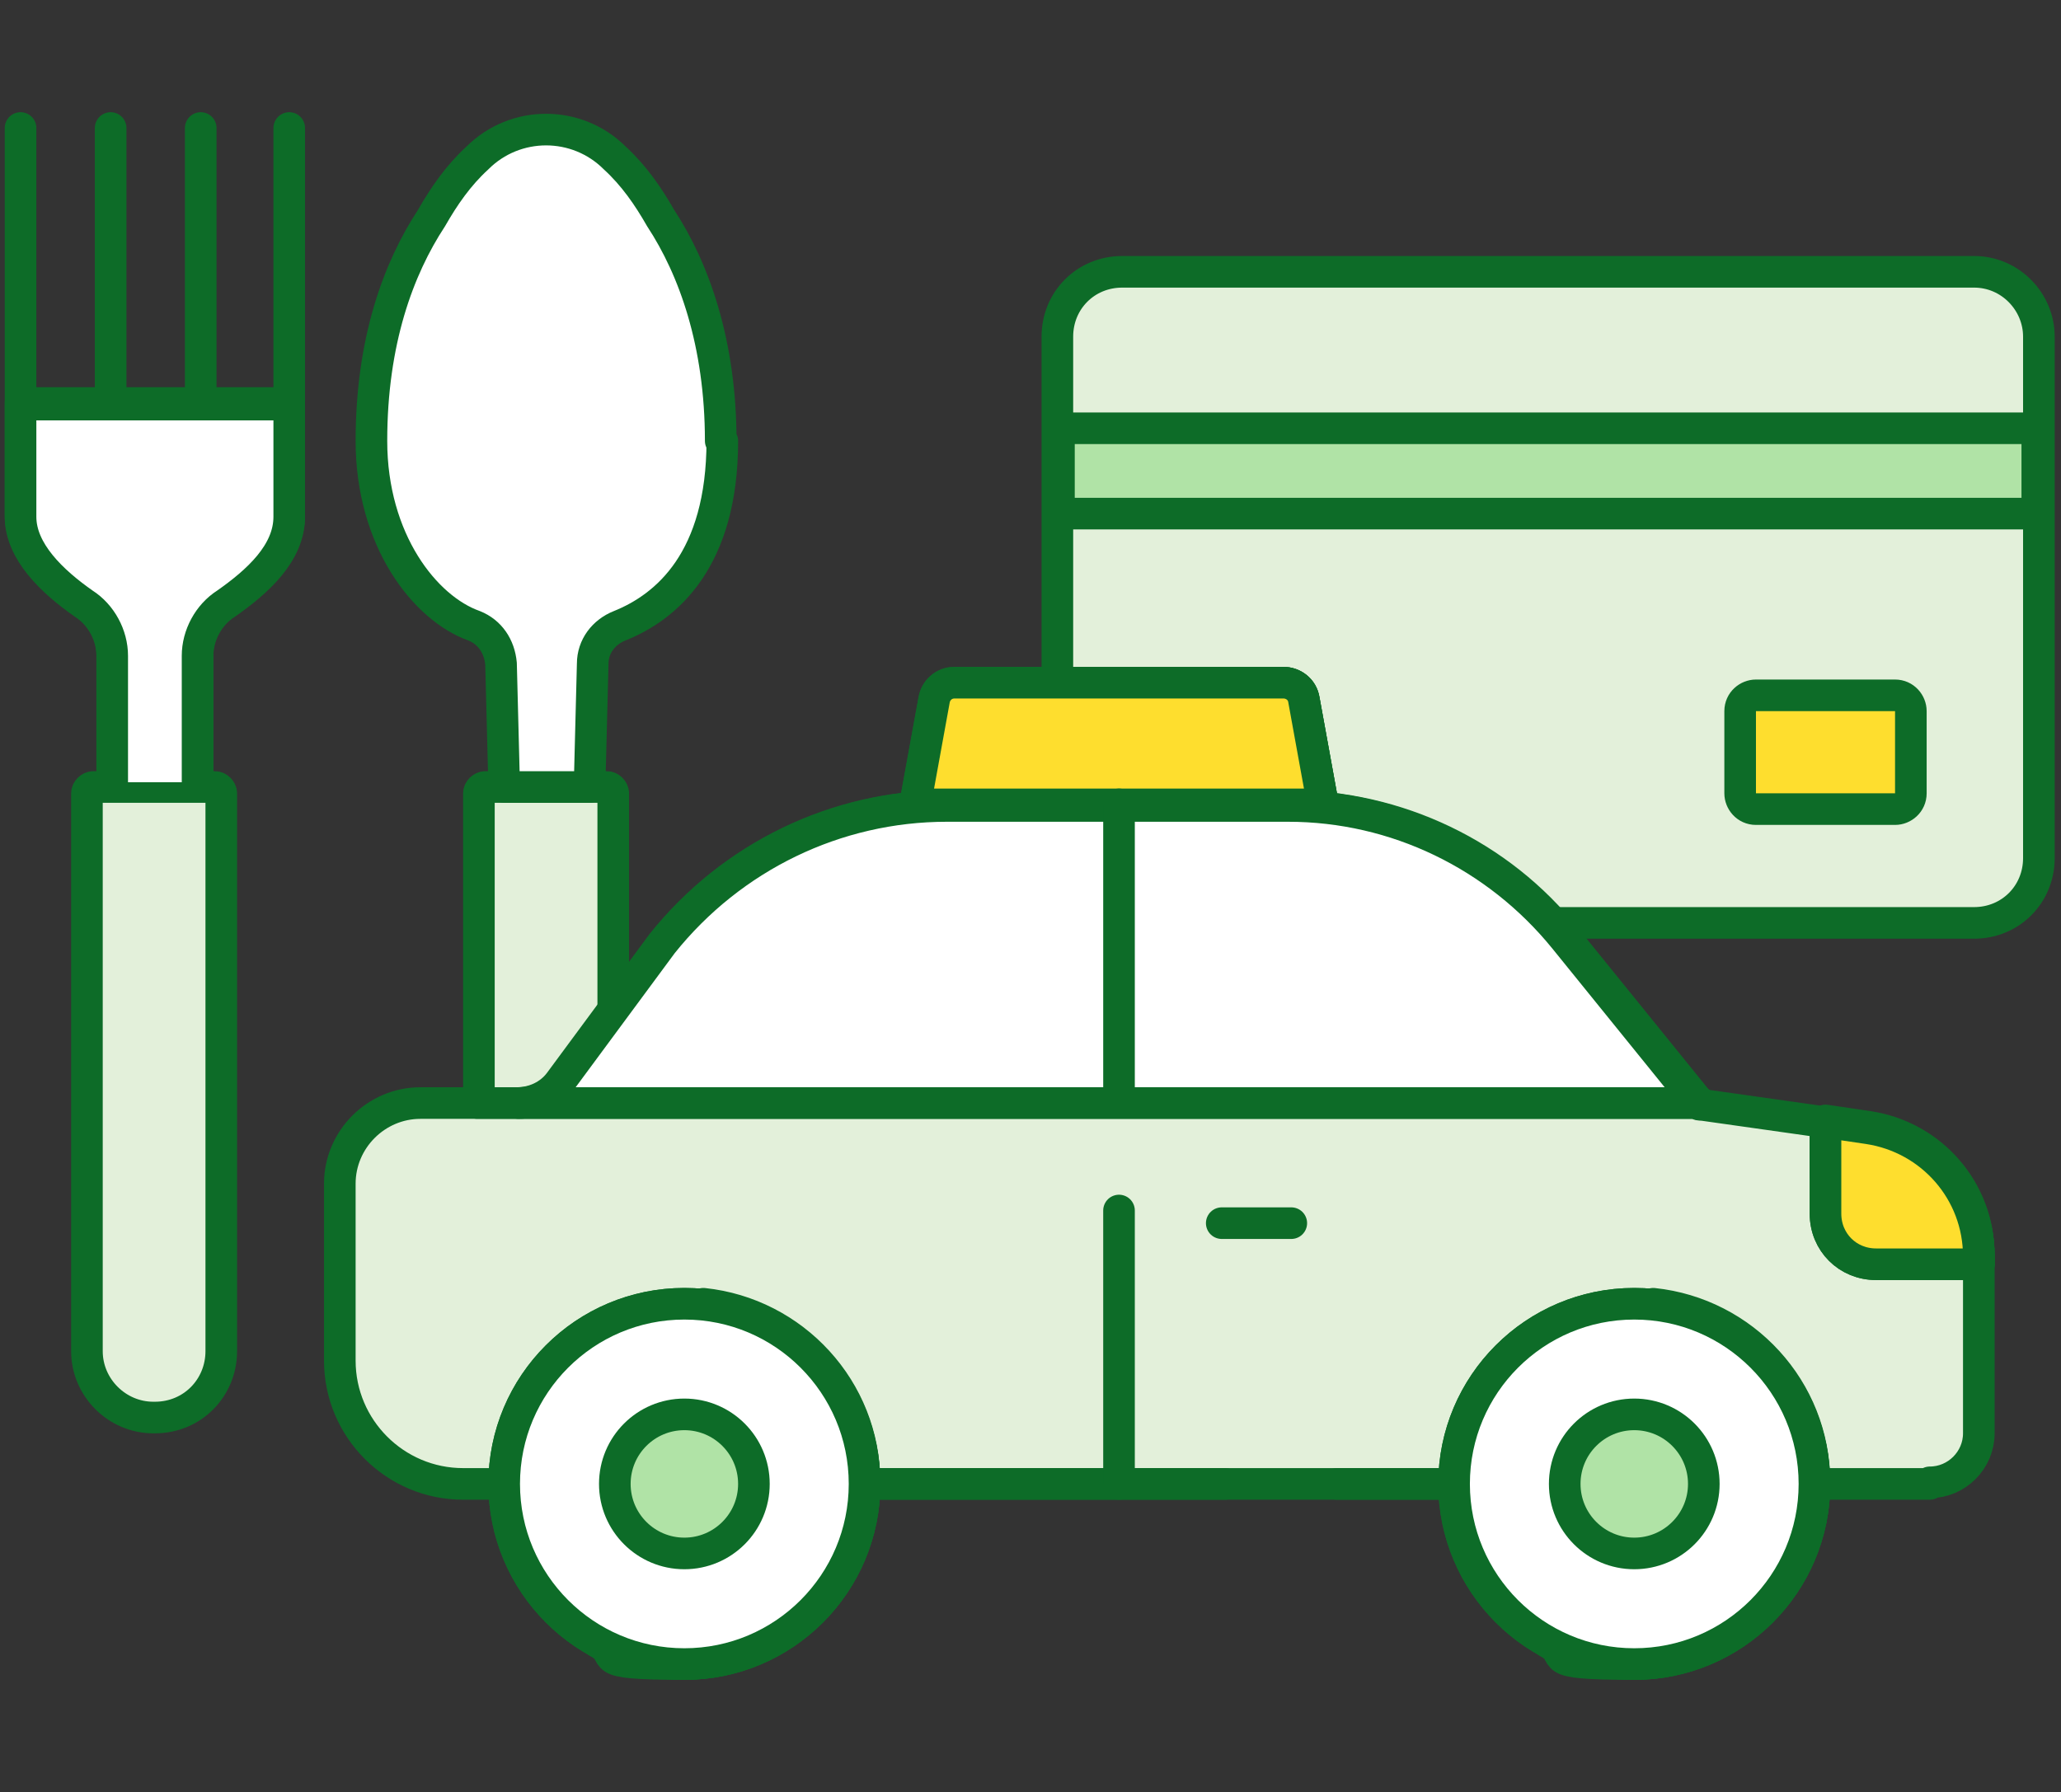 <?xml version="1.0" encoding="UTF-8"?>
<svg id="Layer_2" xmlns="http://www.w3.org/2000/svg" version="1.1" viewBox="0 0 130.4 113.4">
  <rect x="0" y="0" width="130.4" height="113.4" fill="#333333" stroke="none"/>
  <!-- Generator: Adobe Illustrator 29.8.1, SVG Export Plug-In . SVG Version: 2.1.1 Build 2)  -->
  <defs>
    <style>
      .st0 {
        fill: none;
      }

      .st0, .st1, .st2, .st3, .st4 {
        stroke: #0d6c28;
        stroke-linecap: round;
        stroke-linejoin: round;
        stroke-width: 2px;
      }

      .st1 {
        fill: #b0e3a6;
      }

      .st2 {
        fill: #fede2e;
      }

      .st3 {
        fill: #e3f0da;
      }

      .st4 {
        fill: #fff;
      }
    </style>
  </defs>
  <g id="Layer_1-2">
    <g>
      <g id="g2998">
        <g id="g3004">
          <path id="path3006" class="st3" d="M124.9,58.4h-53.9c-2.3,0-4.1-1.8-4.1-4.1V21.3c0-2.3,1.8-4.1,4.1-4.1h53.9c2.3,0,4.1,1.9,4.1,4.1v33c0,2.3-1.8,4.1-4.1,4.1h0Z"/>
        </g>
        <g id="g3008">
          <path id="path3010" class="st1" d="M128.9,32.5h-61.9v-5.4h61.9s0,5.4,0,5.4Z"/>
        </g>
        <path id="path3016" class="st2" d="M119.9,51.2h-8.8c-.6,0-1-.5-1-1v-5.2c0-.6.5-1,1-1h8.8c.6,0,1,.5,1,1v5.2c0,.6-.5,1-1,1Z"/>
      </g>
      <g>
        <g>
          <path class="st3" d="M9.8,89.7h0c2.4,0,4.2-1.9,4.2-4.2v-35.3c0-.2-.2-.4-.4-.4h-7.7c-.2,0-.4.2-.4.4v35.3c0,2.3,1.9,4.2,4.2,4.2Z"/>
          <path class="st3" d="M34.6,89.7h0c2.3,0,4.2-1.9,4.2-4.2v-35.3c0-.2-.2-.4-.4-.4h-7.7c-.2,0-.4.2-.4.4v35.3c0,2.3,1.9,4.2,4.2,4.2Z"/>
          <path class="st0" d="M1.3,25.5v7.1c0,2.2,2,4.1,4,5.5,1.1.7,1.8,2,1.8,3.3v8.3h5.4v-8.3c0-1.3.7-2.6,1.8-3.3,2-1.4,4-3.2,4-5.5v-7.1s-17,0-17,0Z"/>
          <path class="st4" d="M45.6,27.9c0-6.2-1.7-10.9-3.8-14.1-.8-1.4-1.7-2.7-2.9-3.8h0c-2.4-2.4-6.3-2.4-8.7,0h0c-1.2,1.1-2.1,2.4-2.9,3.8-2.1,3.2-3.8,7.8-3.8,14.1s3.4,10.6,6.5,11.7c1,.4,1.6,1.3,1.7,2.4l.2,7.8h5.4l.2-7.8c0-1.1.7-2,1.7-2.4,3-1.2,6.5-4.2,6.5-11.7h0Z"/>
        </g>
        <g>
          <line class="st0" x1="1.3" y1="25.4" x2="1.3" y2="8.1"/>
          <line class="st0" x1="7" y1="25.4" x2="7" y2="8.1"/>
          <line class="st0" x1="12.7" y1="25.4" x2="12.7" y2="8.1"/>
          <line class="st0" x1="18.3" y1="25.4" x2="18.3" y2="8.1"/>
          <path class="st4" d="M12.5,49.5v-8c0-1.3.7-2.6,1.8-3.3,2-1.4,4-3.2,4-5.5v-7.1H1.3v7.1c0,2.2,2,4.1,4,5.5,1.1.7,1.8,2,1.8,3.3v8"/>
        </g>
      </g>
      <g>
        <g>
          <path class="st1" d="M83.7,50.9l-1.2-6.6c-.1-.7-.7-1.1-1.3-1.1h-20.8c-.7,0-1.2.5-1.3,1.1l-1.2,6.6s25.8,0,25.8,0Z"/>
          <path class="st1" d="M83.7,50.9h-3.9l-1.2-6.6c-.1-.7-.7-1.1-1.3-1.1h3.9c.7,0,1.2.5,1.3,1.1l1.2,6.6h0Z"/>
          <path class="st3" d="M122.1,93.9H29.3c-4.3,0-7.8-3.5-7.8-7.8v-11.2c0-2.8,2.3-5.1,5.1-5.1h6.2c1.1,0,2.1-.5,2.7-1.3l6.5-8.8c4.4-5.5,11-8.7,18-8.7h21.6c6.8,0,13.3,3.1,17.5,8.4l8.5,10.5,10.6,1.5c4,.6,7,4,7,8.1v11.2c0,1.7-1.4,3.1-3.1,3.1h0Z"/>
          <path class="st4" d="M107.6,69.8H30.2s2.5,0,2.5,0c1.1,0,2.1-.5,2.7-1.3l6.5-8.8c4.4-5.5,11-8.7,18-8.7h21.6c6.8,0,13.2,3.1,17.5,8.4l8.5,10.5h0Z"/>
          <path class="st1" d="M125.2,79.5v.5h-6.5c-1.8,0-3.2-1.4-3.2-3.2v-5.8l2.7.4c4,.6,7,4,7,8.1Z"/>
          <path class="st1" d="M125.2,79.5v.5h-4.1v-.2c0-2.7-2-5-4.6-5.4h-1v-3.5l2.7.4c4,.6,7,4,7,8.1Z"/>
          <circle class="st1" cx="43.3" cy="93.9" r="11.4"/>
          <path class="st1" d="M54.7,93.9c0,6.3-5.1,11.4-11.4,11.4s-3.8-.5-5.5-1.4c.4,0,.8,0,1.2,0,6.3,0,11.4-5.1,11.4-11.4s-2.4-8.1-5.9-10c5.7.6,10.2,5.4,10.2,11.3h0Z"/>
          <circle class="st1" cx="43.3" cy="93.9" r="4.4"/>
          <circle class="st1" cx="103.4" cy="93.9" r="11.4"/>
          <path class="st1" d="M114.8,93.9c0,6.3-5.1,11.4-11.4,11.4s-3.8-.5-5.5-1.4c.4,0,.8,0,1.2,0,6.3,0,11.4-5.1,11.4-11.4s-2.4-8.1-5.9-10c5.7.6,10.2,5.4,10.2,11.3h0Z"/>
          <circle class="st1" cx="103.4" cy="93.9" r="4.4"/>
        </g>
        <g>
          <line class="st0" x1="77.5" y1="93.9" x2="54.7" y2="93.9"/>
          <line class="st0" x1="92" y1="93.9" x2="84.6" y2="93.9"/>
          <path class="st2" d="M83.7,50.9l-1.2-6.6c-.1-.7-.7-1.1-1.3-1.1h-20.8c-.7,0-1.2.5-1.3,1.1l-1.2,6.6s25.8,0,25.8,0Z"/>
          <line class="st0" x1="70.8" y1="50.9" x2="70.8" y2="69.6"/>
          <line class="st0" x1="77.3" y1="77.4" x2="81.7" y2="77.4"/>
          <path class="st2" d="M125.2,79.5v.5h-6.5c-1.8,0-3.2-1.4-3.2-3.2v-5.8l2.7.4c4,.6,7,4,7,8.1Z"/>
          <line class="st0" x1="70.8" y1="76.6" x2="70.8" y2="93.9"/>
          <line class="st0" x1="32.8" y1="69.8" x2="107.6" y2="69.8"/>
          <circle class="st4" cx="43.3" cy="93.9" r="11.4"/>
          <circle class="st1" cx="43.3" cy="93.9" r="4.4"/>
          <circle class="st4" cx="103.4" cy="93.9" r="11.4"/>
          <circle class="st1" cx="103.4" cy="93.9" r="4.4"/>
        </g>
      </g>
    </g>
  </g>
</svg>